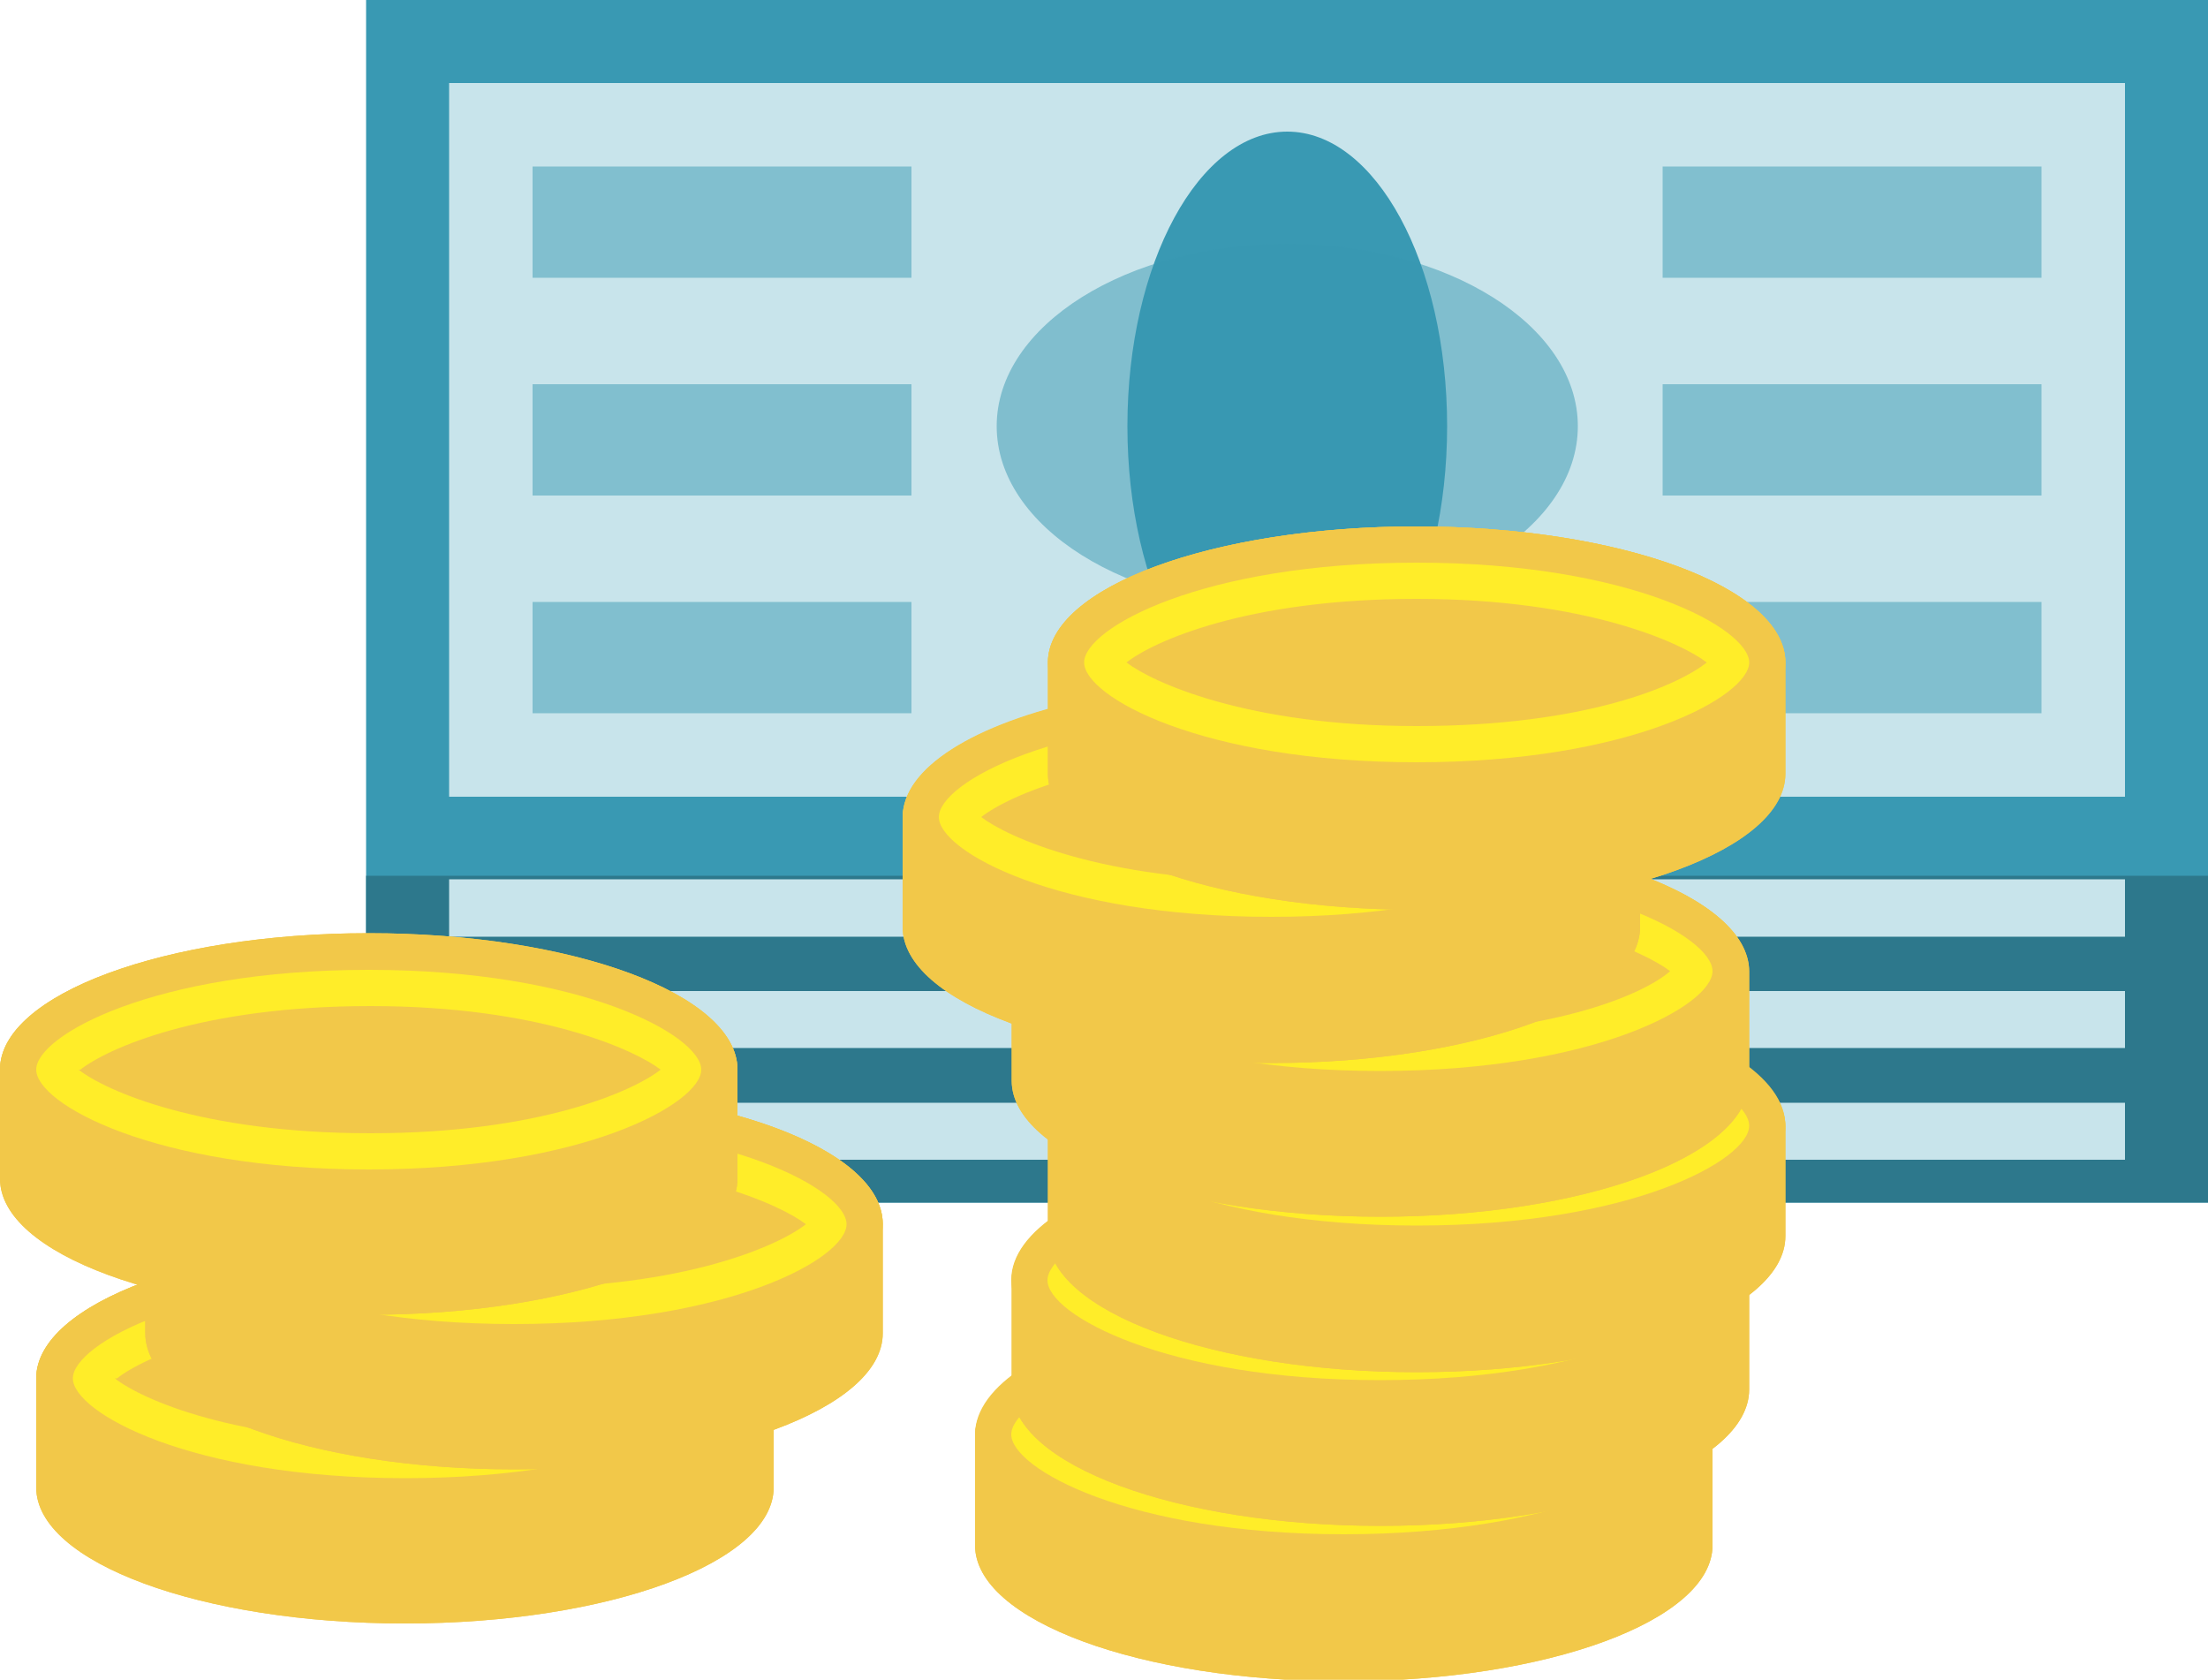 <svg xmlns="http://www.w3.org/2000/svg" viewBox="0 0 50 38.03">
  <defs>
    <style>
      .cls-1 {
        isolation: isolate;
      }

      .cls-2, .cls-6 {
        fill: #3999b3;
      }

      .cls-3 {
        fill: #2d788c;
      }

      .cls-4 {
        fill: #c8e4eb;
      }

      .cls-5, .cls-6 {
        opacity: 0.5;
      }

      .cls-7, .cls-8 {
        fill: #f2c849;
      }

      .cls-8 {
        mix-blend-mode: multiply;
      }

      .cls-9 {
        fill: #ffed29;
      }
    </style>
  </defs>
  <title>money</title>
  <g class="cls-1">
    <g id="Layer_1" data-name="Layer 1">
      <g>
        <g>
          <rect class="cls-2" x="8.29" width="41.71" height="27.23"/>
          <rect class="cls-3" x="8.29" y="19.83" width="41.71" height="7.4"/>
          <rect class="cls-4" x="10.17" y="1.88" width="37.95" height="16.16"/>
          <rect class="cls-4" x="10.17" y="19.91" width="37.95" height="1.3"/>
          <rect class="cls-4" x="10.17" y="22.44" width="37.95" height="1.29"/>
          <rect class="cls-4" x="10.17" y="24.97" width="37.95" height="1.29"/>
          <g class="cls-5">
            <rect class="cls-2" x="37.65" y="3.77" width="8.58" height="2.52"/>
            <rect class="cls-2" x="37.65" y="8.7" width="8.58" height="2.52"/>
            <rect class="cls-2" x="37.65" y="13.63" width="8.58" height="2.52"/>
            <rect class="cls-2" x="12.06" y="3.77" width="8.58" height="2.52"/>
            <rect class="cls-2" x="12.06" y="8.7" width="8.58" height="2.52"/>
            <rect class="cls-2" x="12.06" y="13.63" width="8.58" height="2.52"/>
          </g>
          <ellipse class="cls-2" cx="29.15" cy="9.65" rx="3.62" ry="6.67"/>
          <ellipse class="cls-6" cx="29.15" cy="9.65" rx="6.58" ry="4.13"/>
        </g>
        <g>
          <g>
            <path class="cls-7" d="M152.78,263c0-1.7-3.74-3.08-8.35-3.08s-8.35,1.38-8.35,3.08v2.47c0,1.7,3.74,3.08,8.35,3.08s8.35-1.38,8.35-3.08V263Z" transform="translate(-114 -230.48)"/>
            <path class="cls-8" d="M152.78,263c0-1.7-3.74-3.08-8.35-3.08s-8.35,1.38-8.35,3.08v2.47c0,1.7,3.74,3.08,8.35,3.08s8.35-1.38,8.35-3.08V263Z" transform="translate(-114 -230.48)"/>
            <ellipse class="cls-7" cx="30.43" cy="32.48" rx="8.35" ry="3.08"/>
            <path class="cls-9" d="M144.43,260.7c-4.87,0-7.53,1.49-7.53,2.26s2.66,2.26,7.53,2.26S152,263.73,152,263,149.3,260.7,144.43,260.7Zm0,3.7c-3.85,0-6-1-6.57-1.44,0.61-.48,2.73-1.44,6.57-1.44s6,1,6.57,1.44C150.4,263.44,148.28,264.4,144.43,264.4Z" transform="translate(-114 -230.48)"/>
          </g>
          <g>
            <path class="cls-7" d="M153.61,259.47c0-1.7-3.74-3.08-8.35-3.08s-8.35,1.38-8.35,3.08v2.47c0,1.7,3.74,3.09,8.35,3.09s8.35-1.38,8.35-3.09v-2.47Z" transform="translate(-114 -230.48)"/>
            <path class="cls-8" d="M153.61,259.47c0-1.7-3.74-3.08-8.35-3.08s-8.35,1.38-8.35,3.08v2.47c0,1.7,3.74,3.09,8.35,3.09s8.35-1.38,8.35-3.09v-2.47Z" transform="translate(-114 -230.48)"/>
            <ellipse class="cls-7" cx="31.25" cy="28.98" rx="8.35" ry="3.08"/>
            <path class="cls-9" d="M145.25,257.21c-4.87,0-7.53,1.49-7.53,2.26s2.66,2.26,7.53,2.26,7.53-1.49,7.53-2.26S150.13,257.21,145.25,257.21Zm0,3.7c-3.85,0-6-1-6.57-1.44,0.61-.48,2.73-1.44,6.57-1.44s6,1,6.57,1.44C151.22,259.94,149.1,260.91,145.25,260.91Z" transform="translate(-114 -230.48)"/>
          </g>
          <g>
            <path class="cls-7" d="M154.43,256c0-1.7-3.74-3.09-8.35-3.09s-8.35,1.38-8.35,3.09v2.47c0,1.7,3.74,3.08,8.35,3.08s8.35-1.38,8.35-3.08V256Z" transform="translate(-114 -230.48)"/>
            <path class="cls-8" d="M154.43,256c0-1.7-3.74-3.09-8.35-3.09s-8.35,1.38-8.35,3.09v2.47c0,1.7,3.74,3.08,8.35,3.08s8.35-1.38,8.35-3.08V256Z" transform="translate(-114 -230.48)"/>
            <ellipse class="cls-7" cx="32.08" cy="25.49" rx="8.35" ry="3.08"/>
            <path class="cls-9" d="M146.08,253.71c-4.87,0-7.53,1.49-7.53,2.26s2.66,2.26,7.53,2.26,7.53-1.49,7.53-2.26S150.95,253.71,146.08,253.71Zm0,3.7c-3.85,0-6-1-6.57-1.44,0.61-.48,2.73-1.44,6.57-1.44s6,1,6.57,1.44C152,256.45,149.92,257.41,146.08,257.41Z" transform="translate(-114 -230.48)"/>
          </g>
          <g>
            <path class="cls-7" d="M153.61,252.48c0-1.7-3.74-3.08-8.35-3.08s-8.35,1.38-8.35,3.08v2.47c0,1.7,3.74,3.08,8.35,3.08s8.35-1.38,8.35-3.08v-2.47Z" transform="translate(-114 -230.48)"/>
            <path class="cls-8" d="M153.61,252.48c0-1.7-3.74-3.08-8.35-3.08s-8.35,1.38-8.35,3.08v2.47c0,1.7,3.74,3.08,8.35,3.08s8.35-1.38,8.35-3.08v-2.47Z" transform="translate(-114 -230.48)"/>
            <ellipse class="cls-7" cx="31.25" cy="21.99" rx="8.35" ry="3.08"/>
            <path class="cls-9" d="M145.25,250.21c-4.87,0-7.53,1.49-7.53,2.26s2.66,2.26,7.53,2.26,7.53-1.49,7.53-2.26S150.13,250.21,145.25,250.21Zm0,3.7c-3.85,0-6-1-6.57-1.44,0.61-.48,2.73-1.44,6.57-1.44s6,1,6.57,1.44C151.22,253,149.1,253.92,145.25,253.92Z" transform="translate(-114 -230.48)"/>
          </g>
          <g>
            <path class="cls-7" d="M151.14,249c0-1.7-3.74-3.09-8.35-3.09s-8.35,1.38-8.35,3.09v2.47c0,1.7,3.74,3.08,8.35,3.08s8.35-1.38,8.35-3.08V249Z" transform="translate(-114 -230.48)"/>
            <path class="cls-8" d="M151.14,249c0-1.7-3.74-3.09-8.35-3.09s-8.35,1.38-8.35,3.09v2.47c0,1.7,3.74,3.08,8.35,3.08s8.35-1.38,8.35-3.08V249Z" transform="translate(-114 -230.48)"/>
            <ellipse class="cls-7" cx="28.79" cy="18.5" rx="8.35" ry="3.08"/>
            <path class="cls-9" d="M142.79,246.72c-4.87,0-7.53,1.49-7.53,2.26s2.66,2.26,7.53,2.26,7.53-1.5,7.53-2.26S147.66,246.72,142.79,246.72Zm0,3.7c-3.85,0-6-1-6.57-1.44,0.61-.48,2.73-1.44,6.57-1.44s6,1,6.57,1.44C148.75,249.46,146.63,250.42,142.79,250.42Z" transform="translate(-114 -230.48)"/>
          </g>
          <g>
            <path class="cls-7" d="M154.43,245.48c0-1.7-3.74-3.08-8.35-3.08s-8.35,1.38-8.35,3.08V248c0,1.7,3.74,3.08,8.35,3.08s8.35-1.38,8.35-3.08v-2.47Z" transform="translate(-114 -230.48)"/>
            <path class="cls-8" d="M154.43,245.48c0-1.7-3.74-3.08-8.35-3.08s-8.35,1.38-8.35,3.08V248c0,1.7,3.74,3.08,8.35,3.08s8.35-1.38,8.35-3.08v-2.47Z" transform="translate(-114 -230.48)"/>
            <ellipse class="cls-7" cx="32.08" cy="15" rx="8.35" ry="3.08"/>
            <path class="cls-9" d="M146.08,243.22c-4.87,0-7.53,1.49-7.53,2.26s2.66,2.26,7.53,2.26,7.53-1.5,7.53-2.26S150.95,243.22,146.08,243.22Zm0,3.7c-3.85,0-6-1-6.57-1.44,0.61-.48,2.73-1.44,6.57-1.44s6,1,6.57,1.44C152,246,149.92,246.92,146.08,246.92Z" transform="translate(-114 -230.48)"/>
          </g>
        </g>
        <g>
          <g>
            <path class="cls-7" d="M114.82,261.69c0-1.7,3.74-3.09,8.35-3.09s8.35,1.38,8.35,3.09v2.47c0,1.7-3.74,3.08-8.35,3.08s-8.35-1.38-8.35-3.08v-2.47Z" transform="translate(-114 -230.48)"/>
            <path class="cls-8" d="M114.82,261.69c0-1.7,3.74-3.09,8.35-3.09s8.35,1.38,8.35,3.09v2.47c0,1.7-3.74,3.08-8.35,3.08s-8.35-1.38-8.35-3.08v-2.47Z" transform="translate(-114 -230.48)"/>
            <ellipse class="cls-7" cx="9.17" cy="31.21" rx="8.35" ry="3.08"/>
            <path class="cls-9" d="M115.65,261.69c0,0.77,2.66,2.26,7.53,2.26s7.53-1.49,7.53-2.26-2.66-2.26-7.53-2.26S115.65,260.92,115.65,261.69Zm1,0c0.61-.48,2.73-1.44,6.57-1.44s6,1,6.57,1.44c-0.61.48-2.72,1.44-6.57,1.44S117.21,262.17,116.6,261.69Z" transform="translate(-114 -230.48)"/>
          </g>
          <g>
            <path class="cls-7" d="M117.29,258.2c0-1.7,3.74-3.09,8.35-3.09s8.35,1.38,8.35,3.09v2.47c0,1.7-3.74,3.08-8.35,3.08s-8.35-1.38-8.35-3.08V258.2Z" transform="translate(-114 -230.48)"/>
            <path class="cls-8" d="M117.29,258.2c0-1.7,3.74-3.09,8.35-3.09s8.35,1.38,8.35,3.09v2.47c0,1.7-3.74,3.08-8.35,3.08s-8.35-1.38-8.35-3.08V258.2Z" transform="translate(-114 -230.48)"/>
            <ellipse class="cls-7" cx="11.64" cy="27.71" rx="8.35" ry="3.08"/>
            <path class="cls-9" d="M118.11,258.2c0,0.77,2.66,2.26,7.53,2.26s7.53-1.49,7.53-2.26-2.66-2.26-7.53-2.26S118.11,257.43,118.11,258.2Zm1,0c0.61-.48,2.73-1.44,6.57-1.44s6,1,6.57,1.44c-0.61.48-2.73,1.44-6.57,1.44S119.68,258.67,119.07,258.2Z" transform="translate(-114 -230.48)"/>
          </g>
          <g>
            <path class="cls-7" d="M114,254.7c0-1.7,3.74-3.09,8.35-3.09s8.35,1.38,8.35,3.09v2.47c0,1.7-3.74,3.08-8.35,3.08s-8.35-1.38-8.35-3.08V254.7Z" transform="translate(-114 -230.48)"/>
            <path class="cls-8" d="M114,254.7c0-1.7,3.74-3.09,8.35-3.09s8.35,1.38,8.35,3.09v2.47c0,1.7-3.74,3.08-8.35,3.08s-8.35-1.38-8.35-3.08V254.7Z" transform="translate(-114 -230.48)"/>
            <ellipse class="cls-7" cx="8.35" cy="24.22" rx="8.35" ry="3.08"/>
            <path class="cls-9" d="M114.82,254.7c0,0.77,2.66,2.26,7.53,2.26s7.53-1.5,7.53-2.26-2.66-2.26-7.53-2.26S114.82,253.93,114.82,254.7Zm1,0c0.61-.48,2.73-1.44,6.57-1.44s6,1,6.57,1.44c-0.61.48-2.73,1.44-6.57,1.44S116.39,255.18,115.78,254.7Z" transform="translate(-114 -230.48)"/>
          </g>
        </g>
      </g>
    </g>
  </g>
</svg>
